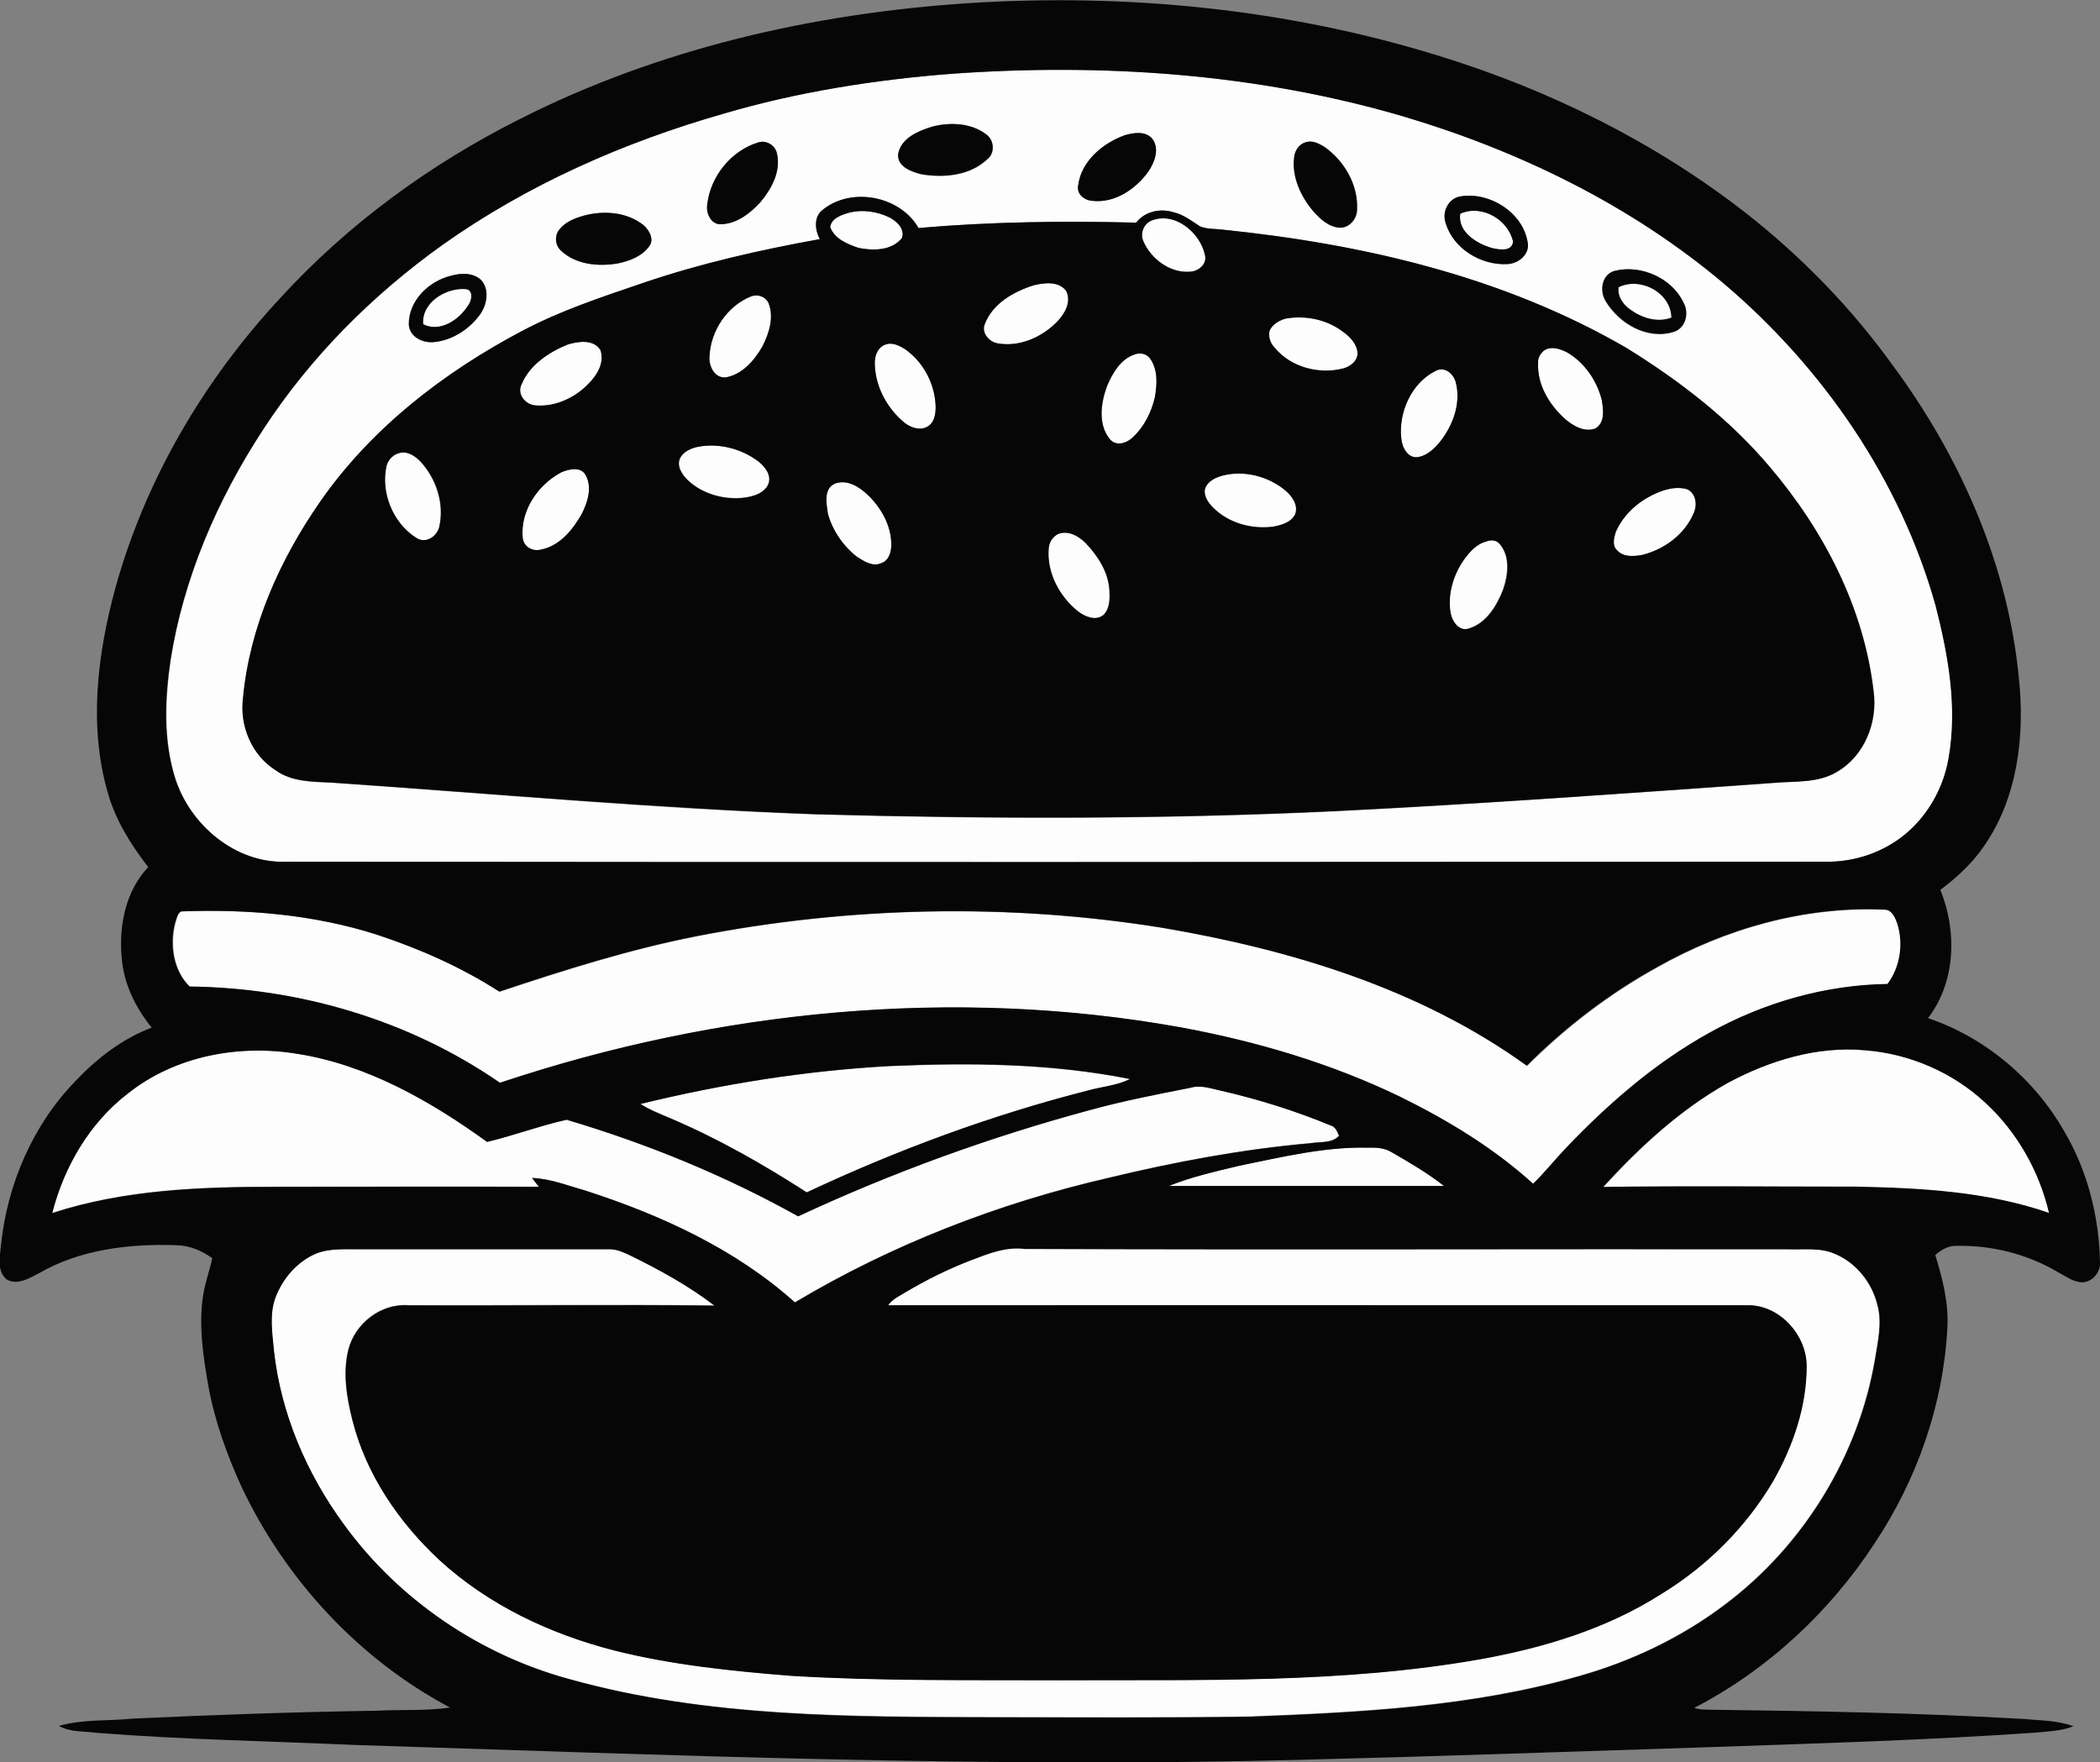 <?xml version="1.0" encoding="utf-8"?>
<!-- Generator: Adobe Illustrator 19.2.0, SVG Export Plug-In . SVG Version: 6.00 Build 0)  -->
<svg version="1.1" id="Layer_1" xmlns="http://www.w3.org/2000/svg" xmlns:xlink="http://www.w3.org/1999/xlink" x="0px" y="0px"
	 viewBox="0 0 663 556.4" enable-background="new 0 0 663 556.4" xml:space="preserve">
<rect x="0" y="0" width="663" height="556.4" fill="#808080" stroke="none"/>
<g>
	<path fill="#FDFDFE" d="M300.4,23.3c47.7-3.4,96.2-0.1,142.2,13.3c36.9,10.9,72.3,28.1,101.8,53c31.3,26.6,55.7,61.9,66.8,101.7
		c4,15.6,6.9,31.9,4.1,48c-1.9,11.4-8.8,22-18.9,27.7c-6.2,3.5-13.4,5.3-20.6,5.1c-161.7,0.1-323.4,0.2-485,0
		c-16.3,0.8-31.1-11.7-35.6-26.9c-3.6-11.9-3-24.6-1.3-36.7c4.1-26.1,14.8-50.8,29.2-72.8c14.9-22.9,34.5-42.6,56.7-58.4
		c26.8-19,57.2-32.4,88.7-41.4C251.8,29,276.1,25.2,300.4,23.3z M294.3,40c-4.3,1.3-9.6,3.5-10.6,8.4c-0.8,4.2,4,5.9,7.3,6.7
		c7.1,1.2,15.4,0.4,20.8-4.8c2.4-1.9,2.1-5.7-0.1-7.6C306.8,38.8,300,38.5,294.3,40z M355.1,42.7c-6.9,2.5-13.7,8.1-14.7,15.8
		c-0.5,2.7,1.9,4.7,4.3,4.9c7.2,0.9,13.9-3.7,17.9-9.3c2-2.9,3.6-7.3,1.1-10.4C361.5,41.3,357.8,41.9,355.1,42.7z M239.3,45
		c-8.4,2.7-15,10.7-16,19.5c-0.5,2.8,1.2,6.6,4.5,6.3c4.9-0.2,9.2-3.5,12.3-7c3.5-4.2,6.5-9.7,5.2-15.3
		C244.8,45.8,241.8,44.1,239.3,45z M412.3,44.9c-2,0.6-3.4,2.5-3.6,4.5c-0.9,6.3,2,12.6,6,17.3c2.2,2.5,4.9,5,8.4,5.2
		c2.9,0.1,5.3-2.7,5.4-5.5c0.5-7.9-4-15.7-10.4-20.1C416.3,45.2,414.3,44.2,412.3,44.9z M461.2,62c-3.9,0.5-6.1,4.8-4.8,8.4
		c2.4,8.1,11.1,13.4,19.4,13c3.5-0.1,7.2-3.1,6.5-6.9C480.8,67.1,470.4,60.6,461.2,62z M259.8,66.2c-3,2.2-2.5,6.5-0.9,9.4
		c-18.9,3.4-37.8,7.6-56,13.9c-12.9,4.4-26,8.6-38,15.1c-24.8,13.1-47.7,30.9-63.8,54c-12.8,18.3-22.2,39.5-24.3,61.9
		c-1.1,8.7,2.7,18,10.3,22.8c5.1,3.7,11.7,3.6,17.7,3.9c51,3.5,101.9,8.2,153,10c54.7,1.5,109.4,1.6,164-1c46-2.3,92-5.7,138-8.9
		c6.8-0.7,14.1,0.1,20.2-3.5c8.6-5,12.9-15.6,11.6-25.3c-3-26.4-15.7-50.9-32.8-71c-12.8-15.1-28.6-27.2-45.3-37.6
		C474.6,87.3,430,77,385.8,72.5c-2.3-0.3-4.8-0.1-6.9-1c-2.7-1.8-5.3-3.8-8.5-4.5c-4.1-1.3-9-0.2-11.7,3.3
		c-22.9-0.5-45.8-0.3-68.7,1.7C284.2,61.9,268.9,58.9,259.8,66.2z M184.3,68.1c-2.8,0.8-5.7,1.9-7.6,4.2c-1.8,1.9-1.5,5.2,0.4,6.9
		c4.8,4.4,11.7,5,17.8,4c3.8-0.8,7.9-2.2,10.1-5.6c1.5-2.2-0.2-5-1.9-6.5C197.9,66.9,190.6,66.4,184.3,68.1z M509.9,85.5
		c-4.2,1.1-5.1,6.4-3,9.7c4.2,7,13,12.2,21.3,9.7c3.8-1.1,5.1-5.8,3.3-9.1C528,87.8,518.3,83.5,509.9,85.5z M142.3,87.1
		c-7,1.8-13.3,7.9-13.3,15.4c0.2,3.9,4.3,5.9,7.8,5.6c5.9-0.5,11.4-4.1,14.8-8.9c2.1-3.1,3-7.7,0.2-10.7
		C149.3,86,145.4,86.2,142.3,87.1z"/>
</g>
<path fill="#FDFDFE" d="M268.3,67.1c4.1-1,8.6-0.3,12.4,1.5c2.3,1.2,5,3.6,4.1,6.5c-3.1,4.1-9.1,4.1-13.7,3.2
	c-3.5-1.2-7.6-2.8-9-6.6C262.5,68.8,265.9,67.7,268.3,67.1z"/>
<path fill="#FDFDFE" d="M461,67.5c6.7-3.1,15.2,1.8,16.7,8.9c-0.4,3.3-4.4,2.5-6.7,2C466.2,76.9,460.2,73.3,461,67.5z"/>
<path fill="#FDFDFE" d="M363.2,69.8c7.4-3.3,15.7,3.5,17.3,10.7c0.8,2.9-2.1,5.2-4.7,5.3c-6.3,0.5-12.3-3.9-14.7-9.5
	C359.9,74,360.9,71,363.2,69.8z"/>
<path fill="#FDFDFE" d="M326.3,90.1c3.4-0.9,8-1.5,10.4,1.8c1.7,3.4-0.5,7.1-2.8,9.6c-4.8,5-12,8.2-19,6.9c-2.6-0.5-5.1-3.4-3.9-6.1
	C313.4,95.9,320,92.1,326.3,90.1z"/>
<path fill="#FDFDFE" d="M511,90.7c6.9-3.4,16.6,1.7,16.7,9.6c-4.5,1.7-9.4,0.1-13.1-2.6C512.4,96.1,510.6,93.5,511,90.7z"/>
<path fill="#FDFDFE" d="M133.6,102.4c-0.6-6.9,7.2-11.6,13.4-11.2c2.5,0.2,2.1,3.6,0.9,5C145.1,100.9,139,105.1,133.6,102.4z"/>
<path fill="#FDFDFE" d="M237.1,93.6c2.1-0.8,4.5,0,5.5,2c1.8,4.5,0.2,9.6-1.9,13.8c-2.6,4.5-6.5,9-11.8,9.8c-3.5,0-5.2-3.8-4.9-6.8
	C224.4,104.4,229.6,96.6,237.1,93.6z"/>
<path fill="#FDFDFE" d="M405.9,100.6c6.2-1,12.9,0.2,18,4c2.3,1.6,4.5,3.9,4.7,6.8c0.1,2.6-2.3,4.3-4.6,4.9
	c-7.6,1.9-16.4-0.3-21.5-6.5c-1.4-1.4-2.1-3.4-1.7-5.4C401.7,102.4,403.8,101.2,405.9,100.6z"/>
<path fill="#FDFDFE" d="M179.2,108.8c3.3-1,8.2-1.8,10.4,1.8c1.5,4.8-2,9.1-5.4,12.1c-4.2,3.6-9.7,5.9-15.3,5.3
	c-3.1-0.3-5.8-3.6-4.2-6.7C167.2,115.3,173.3,111.2,179.2,108.8z"/>
<path fill="#FDFDFE" d="M279.3,108.9c2.2-1,4.6,0.2,6.5,1.4c5.8,4.1,9.4,11,9.6,18.1c0,2.2-0.3,4.9-2.4,6.2c-2.3,1.5-5.3,0.6-7.3-1
	c-5.5-4.4-9.2-11.2-9.5-18.2C276,112.9,276.8,110,279.3,108.9z"/>
<path fill="#FDFDFE" d="M487.2,110.9c2.2-1.8,5.3-0.8,7.6,0.4c5.5,3.3,9.3,8.9,10.9,15c0.5,3,1.1,7.1-2,9c-3.5,1.3-7.1-0.9-9.7-3.1
	c-4.9-4.5-8.8-10.9-8.4-17.8C485.5,113,486.3,111.8,487.2,110.9z"/>
<path fill="#FDFDFE" d="M358.3,111.9c1.7-0.7,3.7-0.2,4.8,1.3c2.6,3.5,2.3,8.2,1.6,12.3c-1.1,4.7-3.4,9.3-7,12.7
	c-1.8,1.8-5.2,2.8-7.1,0.7c-4-4.7-3-11.6-1-17C351.2,117.8,353.8,113.4,358.3,111.9z"/>
<path fill="#FDFDFE" d="M453.3,117.1c2.8-1.5,5.6,0.9,6.3,3.6c1.6,6.1-0.5,12.5-4,17.5c-1.9,2.7-4.4,5.4-7.7,6.1
	c-3.4,0.7-5.3-3.1-5.5-5.9C441.5,130.1,445.7,120.8,453.3,117.1z"/>
<path fill="#FDFDFE" d="M220.3,141.1c6.6-1.3,13.8,0.5,19.1,4.5c2.1,1.7,4.3,4.6,3.1,7.4c-1.6,3.1-5.4,3.9-8.6,4.2
	c-5.9,0.4-12.1-1.3-16.5-5.4c-1.9-1.8-4-4.7-2.6-7.4C216,142.6,218.2,141.6,220.3,141.1z"/>
<path fill="#FDFDFE" d="M126.3,143c2.4-0.6,4.7,1,6.3,2.7c5.1,5.5,7.7,13.4,6,20.8c-0.8,3.1-4.4,5.4-7.3,3.4
	c-7.4-4.7-11.3-14.4-9.3-22.9C122.6,144.9,124.3,143.4,126.3,143z"/>
<path fill="#FDFDFE" d="M177.3,149.1c2.4-1,6.3-1.9,7.7,1.2c2,3.8,0.5,8.4-1.3,12c-2.8,5-7,10.1-12.8,11.3c-2.8,0.7-5.7-1-5.9-3.9
	C164.3,161.1,169.9,152.9,177.3,149.1z"/>
<path fill="#FDFDFE" d="M386.3,150.1c6.7-1.6,14,0.3,19.3,4.6c2.2,1.8,4.4,4.6,3.3,7.7c-1.3,2.5-4.3,3.4-6.9,3.9
	c-6.8,0.9-14.1-1.1-19-6c-1.5-1.5-2.9-3.5-2.6-5.8C381.1,151.8,383.9,150.7,386.3,150.1z"/>
<path fill="#FDFDFE" d="M263.9,152.6c3.8-1.2,7.4,1.2,10,3.6c4.3,4.2,7.6,10,7.5,16.1c-0.1,2.2-0.8,4.7-3.1,5.5
	c-2.8,1.3-5.6-0.6-7.9-2.1c-4.3-3.4-7.6-8.2-9-13.4C260.9,159,259.9,154.1,263.9,152.6z"/>
<path fill="#FDFDFE" d="M525.1,154.9c2.5-0.8,5.2-1.1,7.7-0.3c2.8,1.4,3.2,5.1,1.8,7.8c-2.9,6.5-9.3,11.1-16.1,12.9
	c-2.7,0.5-6,0.7-8-1.5c-1.6-1.5-1-3.9-0.4-5.7C512.9,161.6,518.7,157,525.1,154.9z"/>
<path fill="#FDFDFE" d="M334.1,168.6c3.2-1.2,6.4,0.7,8.6,2.9c3.9,4.1,7.2,9.2,7.5,15c0.2,2.6,0.2,5.7-1.9,7.7
	c-2.5,2-5.9,0.5-8.1-1.2c-5.8-4.6-9.8-12.1-9.2-19.7C331.1,171.3,332.3,169.5,334.1,168.6z"/>
<path fill="#FDFDFE" d="M469.2,171c1.5-0.6,3.2-0.5,4.3,0.8c3.3,4,2.5,9.8,1,14.3c-2,5.1-5.2,10.6-10.8,12.3
	c-3.2,1.1-5.3-2.2-5.8-4.9c-1-5.8,0.8-11.9,4.1-16.7C463.9,174.3,466.1,171.8,469.2,171z"/>
<path fill="#FDFDFE" d="M57.2,287.8c20.8-0.8,42,1,61.9,7.4c13.5,4.4,26.7,10.2,38.7,18c20.4-6.8,41.1-13.4,62.2-17.5
	c48.3-9.5,98.3-10.5,146.9-2.7c40.6,6.9,81.5,19.2,115.3,43.6c12.1-12.1,25.9-22.7,40.9-31c21.7-12.3,46.7-19.4,71.8-18.3
	c2.5-0.1,3.5,2.5,4.3,4.5c2,6.3,0.9,13.7-3.1,19c-19.7,0.2-39.3,5.8-56.4,15.5c-17.1,9.5-32,22.5-45.4,36.6
	c-3.5,3.6-6.6,7.5-10.1,11c-12.5-11.3-27-20.1-42-27.5c-21.9-10.5-45.3-17.5-69.2-21.9c-71.6-13-146.2-5.5-215,17.5
	c-28.6-19.8-63.3-30-98-30.4c-5.2-5.1-6.3-13.2-4.6-20C55.8,290.2,55.9,288.5,57.2,287.8z"/>
<path fill="#FDFDFE" d="M40.5,345.2c14.8-11.8,34.9-15.5,53.4-12.5c22.1,3.4,42,14.8,59.8,27.8c8.4-2.1,16.6-5.1,25.1-7
	c25.3,7.5,50,17.6,73.1,30.5c29.6-13.8,60.4-24.9,91.9-33.5c10.6-2.9,21.3-5,32-7.1c3.3-0.9,6.7,0.4,9.9,1
	c11.7,2.7,23.2,6.3,34.3,10.9c1.6,0.4,2.1,2,2.7,3.3c-2.3,2.4-5.8,1.8-8.8,2.3c-21.6,1.9-43,5.9-64.1,11
	c-34.7,8-68.3,21.1-98.9,39.3c-18.8-16.8-42.3-27.6-66.1-35.3c-5.6-1.5-11.1-3.8-16.9-4c0.6,0.7,1.7,2.1,2.2,2.8
	c-27.8-0.1-55.6,0-83.4,0c-23.6,0-47.7,0.9-70.3,8.3C20.3,368.4,28.3,354.5,40.5,345.2z"/>
<path fill="#FDFDFE" d="M545.4,342c13.2-7.2,28.3-11.8,43.4-10.3c14.1,1,27.7,6.9,38.1,16.6c10,9.2,17,21.6,20.1,34.8
	c-19.6-6.8-40.7-7.8-61.2-8.3c-26.6,0-53.1-0.3-79.6,0.1C517.7,362.3,530.5,350.4,545.4,342z"/>
<path fill="#FDFDFE" d="M202.2,348.6c25.8-6.3,52.1-10.5,78.6-11.9c25.4-1.1,51-0.9,76,4.1c-4.1,2-8.8,2.3-13.2,3.6
	c-30.6,7.8-60.4,18.7-88.9,32.2c-13.8-8.9-28.2-17-43.3-23.5C208.3,351.6,205,350.4,202.2,348.6z"/>
<path fill="#FDFDFE" d="M391.3,368.1c13.3-2.8,26.8-6,40.4-5.7c2.6,0,5.3,0,7.6,1.4c5.7,3.3,11.4,6.6,16.6,10.7c-29,0-57.9,0-86.9,0
	C376.2,371.6,383.8,369.9,391.3,368.1z"/>
<path fill="#FDFDFE" d="M99.9,395.8c4.1-1.6,8.5-1.3,12.8-1.4c26.4,0,52.7,0,79.1,0c2.7-0.2,5.2,1.1,7.6,2.2
	c9.1,4.5,18.1,9.4,26.1,15.6c-32.2-0.4-64.4,0-96.7-0.1c-8.7-0.6-16.8,5.8-18.9,14.1c-1.8,7.3-0.5,15,1.3,22.2
	c4.3,17.1,14.7,32.1,27.4,44.1c15.5,14.3,35,23.5,55.3,28.6c18.2,4.6,37,6.5,55.8,8c28.3,1.7,56.7,1.3,85,1.4
	c44.4-0.2,89.1,1.1,132.9-6.7c19.9-3.6,39.7-9.7,56.9-20.6c14.4-8.8,26.8-21.1,35.3-35.7c6.3-11,10.5-23.5,10.5-36.2
	c0-9.6-8-18.8-17.8-19.2c-90.7,0-181.5,0-272.2,0c1.2-1.9,3.3-2.8,5.1-3.9c6.8-3.9,13.7-7.5,21-10.3c5.5-2.1,11.1-4.4,17.1-3.6
	c80.4,0.2,160.7,0,241,0.1c4.9,0.1,10-0.6,14.6,1.4c6.8,2.8,11.9,9.2,13.6,16.3c1.5,5.6,0.1,11.5-0.8,17.1
	c-5.2,30.5-22.5,58.7-47.2,77.3c-13.8,10.5-29.6,18-46.2,22.7c-33.8,9.7-69.1,11.4-104,12.8c-26.7,0.4-53.4,0.2-80,0.2
	c-45.2-0.2-91.2,0.2-135-12.1c-28.3-7.7-53.8-25.1-71-48.8c-11.8-16.1-19.9-35-22.1-54.9c-0.5-5.6-1.5-11.4,0.5-16.8
	C89.3,403.7,93.9,398.3,99.9,395.8z"/>
<g>
	<g>
		<path fill="#060606" d="M163.9,37.7c43.9-22.3,92.9-33.5,141.8-36.7c50.1-3.2,101,1.8,149.1,16.8c34.6,10.7,67.7,27.1,96.3,49.4
			c17.5,13.7,33.2,29.8,46.2,47.8c21.5,29,36.7,63.2,40.1,99.3c1.9,18-0.4,37.5-10.9,52.7c-3.7,5.5-8.6,10-13.9,14
			c5.3,13.1,4.9,29-3.9,40.5c18.1,6.1,33.7,19.3,43.1,35.9c7.3,12.4,10.9,26.8,11.2,41.1c0.3,3.3-2.7,6.7-6.1,6.4
			c-2.7-0.3-4.9-2-7.2-3.2c-9.6-5.7-20.8-8.5-31.9-8.3c-2.6-0.1-4.9,1.2-6.8,2.9c2.3,7.5,4.3,15.3,3.8,23.2
			c-1.3,24.2-9.6,47.8-23,67.9c-14.2,21.7-33.9,40-56.9,51.9c1.9,0.7,3.9,0.5,5.9,0.6c32.7,0.4,65.3,1,98,2.9
			c5.3,0.5,10.7,0.4,15.8,2.3c-3.7,1.5-7.8,1.6-11.8,2c-34.3,2.4-68.7,3.4-103,4.6c-43,1.4-86,2.9-129,4
			c-99.7,2.6-199.4-1.5-299-4.7c-27-1.2-54.1-1.7-81.1-3.8c-4-0.6-8.4-0.1-12.1-2.2c7.6-2.2,15.5-1.5,23.2-2.3
			c25.6-1.2,51.3-2.1,77-2.5c7.8-0.4,15.6,0.1,23.3-1c-28.7-15.2-51.9-40.3-65.8-69.6c-4.7-10.3-8.6-21.1-10.6-32.4
			c-1.6-9.2-3-18.7-1.6-28c0.6-4.1,2.1-7.9,2.9-11.9c-3.3-2.4-7.2-4-11.3-4.1c-14.8-0.5-30.3,1.3-43.3,8.8c-3.1,1.6-6.9,4-10.3,2
			c-3.2-2.7-2.1-7.2-1.8-10.8c2-19.2,10-37.9,23.5-51.8c6.8-7.2,14.8-13.4,24.1-16.9c-5.2-6.4-8.9-14-9.5-22.3
			c-0.9-10,1.3-20.9,8.4-28.4c-5.5-7.1-10.4-14.9-12.8-23.6c-6.1-21.2-3.2-43.9,2.5-64.8C46,151.3,64.4,120,88.5,94.1
			C109.8,70.8,135.7,51.9,163.9,37.7z M300.4,23.3c-24.3,1.9-48.5,5.7-72,12.6c-31.5,9-61.9,22.4-88.7,41.4
			c-22.2,15.9-41.8,35.5-56.7,58.4c-14.4,22-25.1,46.8-29.2,72.8c-1.8,12.1-2.3,24.8,1.3,36.7c4.6,15.2,19.3,27.7,35.6,26.9
			c161.7,0.2,323.4,0.1,485,0c7.2,0.2,14.3-1.5,20.6-5.1c10.1-5.7,17-16.3,18.9-27.7c2.8-16-0.1-32.4-4.1-48
			c-11.1-39.7-35.5-75.1-66.8-101.7c-29.5-24.9-64.9-42.1-101.8-53C396.6,23.2,348.1,19.9,300.4,23.3z M57.2,287.8
			c-1.3,0.7-1.4,2.4-2,3.7c-1.7,6.8-0.6,14.9,4.6,20c34.7,0.4,69.4,10.6,98,30.4c68.8-23,143.4-30.4,215-17.5
			c23.8,4.4,47.3,11.3,69.2,21.9c15,7.4,29.6,16.2,42,27.5c3.6-3.5,6.7-7.4,10.1-11c13.4-14.1,28.3-27.1,45.4-36.6
			c17.2-9.6,36.7-15.2,56.4-15.5c4-5.3,5.1-12.7,3.1-19c-0.7-2-1.7-4.6-4.3-4.5c-25.1-1.1-50.1,6-71.8,18.3
			c-15,8.3-28.8,18.9-40.9,31c-33.8-24.4-74.6-36.7-115.3-43.6c-48.6-7.8-98.6-6.7-146.9,2.7c-21.2,4.2-41.8,10.7-62.2,17.5
			c-12-7.7-25.1-13.5-38.7-18C99.2,288.8,78,287,57.2,287.8z M40.5,345.2c-12.2,9.3-20.3,23.2-24,37.9c22.6-7.4,46.7-8.3,70.3-8.3
			c27.8,0,55.6-0.1,83.4,0c-0.6-0.7-1.7-2.1-2.2-2.8c5.8,0.2,11.3,2.4,16.9,4c23.8,7.7,47.3,18.4,66.1,35.3
			c30.6-18.3,64.2-31.3,98.9-39.3c21.1-5.1,42.5-9.1,64.1-11c3-0.5,6.5,0.1,8.8-2.3c-0.6-1.3-1.1-2.9-2.7-3.3
			c-11.1-4.6-22.6-8.2-34.3-10.9c-3.3-0.7-6.6-2-9.9-1c-10.7,2.1-21.5,4.2-32,7.1c-31.5,8.5-62.3,19.7-91.9,33.5
			c-23.1-12.9-47.8-23-73.1-30.5c-8.5,1.9-16.7,5-25.1,7c-17.9-12.9-37.8-24.3-59.8-27.8C75.5,329.7,55.4,333.4,40.5,345.2z
			 M545.4,342c-15,8.4-27.8,20.2-39.3,32.8c26.5-0.4,53.1-0.1,79.6-0.1c20.6,0.4,41.6,1.5,61.2,8.3c-3.1-13.2-10.1-25.6-20.1-34.8
			c-10.3-9.6-24-15.5-38.1-16.6C573.7,330.3,558.6,334.9,545.4,342z M202.2,348.6c2.9,1.9,6.1,3.1,9.2,4.4
			c15.1,6.4,29.5,14.6,43.3,23.5c28.6-13.4,58.3-24.4,88.9-32.2c4.4-1.2,9-1.5,13.2-3.6c-25-5-50.6-5.2-76-4.1
			C254.3,338.1,228,342.3,202.2,348.6z M391.3,368.1c-7.5,1.8-15.1,3.5-22.3,6.4c29,0,57.9,0,86.9,0c-5.2-4.1-10.9-7.4-16.6-10.7
			c-2.3-1.4-5-1.5-7.6-1.4C418.1,362.1,404.7,365.4,391.3,368.1z M99.9,395.8c-6,2.5-10.6,7.8-12.9,13.9c-2,5.4-1,11.2-0.5,16.8
			c2.2,19.9,10.3,38.8,22.1,54.9c17.2,23.7,42.8,41.1,71,48.8c43.9,12.3,89.8,12,135,12.1c26.7,0,53.4,0.2,80-0.2
			c34.9-1.3,70.2-3.1,104-12.8c16.6-4.7,32.5-12.3,46.2-22.7c24.7-18.6,42-46.8,47.2-77.3c0.9-5.6,2.3-11.5,0.8-17.1
			c-1.7-7.1-6.7-13.5-13.6-16.3c-4.6-2-9.8-1.2-14.6-1.4c-80.3-0.1-160.7,0.2-241-0.1c-6-0.8-11.6,1.5-17.1,3.6
			c-7.3,2.8-14.3,6.3-21,10.3c-1.8,1.1-3.9,2.1-5.1,3.9c90.7-0.1,181.5,0,272.2,0c9.7,0.4,17.8,9.6,17.8,19.2
			c0,12.8-4.3,25.2-10.5,36.2c-8.6,14.6-20.9,26.9-35.3,35.7c-17.2,11-37,17-56.9,20.6c-43.9,7.8-88.6,6.5-132.9,6.7
			c-28.3-0.1-56.7,0.3-85-1.4c-18.7-1.5-37.5-3.4-55.8-8c-20.3-5.2-39.8-14.4-55.3-28.6c-12.8-11.9-23.1-27-27.4-44.1
			c-1.8-7.2-3.1-14.8-1.3-22.2c2.1-8.3,10.2-14.7,18.9-14.1c32.2,0.2,64.4-0.3,96.7,0.1c-8.1-6.2-17-11.1-26.1-15.6
			c-2.4-1.1-4.8-2.4-7.6-2.2c-26.4,0-52.7,0-79.1,0C108.5,394.5,104,394.2,99.9,395.8z"/>
	</g>
	<path fill="#060606" d="M294.3,40c5.7-1.5,12.5-1.2,17.3,2.6c2.3,1.9,2.5,5.7,0.1,7.6c-5.4,5.2-13.7,6-20.8,4.8
		c-3.2-0.8-8-2.5-7.3-6.7C284.7,43.5,290,41.3,294.3,40z"/>
	<path fill="#060606" d="M355.1,42.7c2.8-0.8,6.4-1.4,8.6,1c2.5,3.1,0.9,7.4-1.1,10.4c-4,5.6-10.7,10.2-17.9,9.3
		c-2.5-0.2-4.9-2.2-4.3-4.9C341.4,50.8,348.2,45.2,355.1,42.7z"/>
	<path fill="#060606" d="M239.3,45c2.6-0.9,5.5,0.9,6,3.5c1.3,5.6-1.7,11.1-5.2,15.3c-3.2,3.5-7.4,6.8-12.3,7
		c-3.3,0.3-5-3.5-4.5-6.3C224.3,55.7,230.8,47.6,239.3,45z"/>
	<path fill="#060606" d="M412.3,44.9c2-0.6,4,0.4,5.7,1.4c6.4,4.5,10.9,12.2,10.4,20.1c-0.1,2.8-2.5,5.6-5.4,5.5
		c-3.5-0.2-6.2-2.7-8.4-5.2c-4-4.7-6.9-11-6-17.3C408.9,47.3,410.3,45.4,412.3,44.9z"/>
	<g>
		<path fill="#060606" d="M461.2,62c9.1-1.5,19.6,5.1,21.1,14.5c0.8,3.8-2.9,6.8-6.5,6.9c-8.3,0.4-17-4.9-19.4-13
			C455.2,66.8,457.4,62.5,461.2,62z M461,67.5c-0.8,5.8,5.2,9.4,10,10.8c2.2,0.5,6.3,1.3,6.7-2C476.2,69.3,467.7,64.4,461,67.5z"/>
	</g>
	<g>
		<path fill="#060606" d="M259.8,66.2c9.1-7.3,24.4-4.3,30.2,5.8c22.8-2,45.8-2.3,68.7-1.7c2.7-3.5,7.5-4.6,11.7-3.3
			c3.2,0.7,5.8,2.8,8.5,4.5c2.2,0.9,4.6,0.7,6.9,1c44.3,4.5,88.8,14.8,127.6,37.3c16.7,10.3,32.6,22.5,45.3,37.6
			c17.1,20.1,29.8,44.6,32.8,71c1.3,9.7-2.9,20.3-11.6,25.3c-6.1,3.7-13.4,2.9-20.2,3.5c-46,3.3-91.9,6.6-138,8.9
			c-54.6,2.6-109.4,2.5-164,1c-51.1-1.9-102-6.5-153-10c-6-0.3-12.6-0.2-17.7-3.9c-7.6-4.8-11.4-14-10.3-22.8
			c2.1-22.4,11.6-43.6,24.3-61.9c16.1-23.2,39-40.9,63.8-54c12.1-6.4,25.1-10.7,38-15.1c18.2-6.2,37.1-10.5,56-13.9
			C257.3,72.7,256.8,68.4,259.8,66.2z M268.3,67.1c-2.4,0.7-5.8,1.7-6.2,4.6c1.4,3.8,5.5,5.4,9,6.6c4.6,0.9,10.5,0.9,13.7-3.2
			c0.9-2.9-1.7-5.3-4.1-6.5C276.9,66.8,272.4,66.1,268.3,67.1z M363.2,69.8c-2.3,1.2-3.3,4.1-2.2,6.5c2.5,5.6,8.5,10,14.7,9.5
			c2.6-0.1,5.5-2.4,4.7-5.3C378.9,73.3,370.6,66.5,363.2,69.8z M326.3,90.1c-6.3,2-12.9,5.7-15.4,12.2c-1.2,2.7,1.3,5.6,3.9,6.1
			c7,1.3,14.2-1.9,19-6.9c2.4-2.5,4.5-6.2,2.8-9.6C334.3,88.7,329.6,89.3,326.3,90.1z M237.1,93.6c-7.5,3-12.7,10.8-13.1,18.8
			c-0.3,3,1.4,6.9,4.9,6.8c5.4-0.8,9.3-5.4,11.8-9.8c2.1-4.1,3.8-9.2,1.9-13.8C241.6,93.6,239.2,92.8,237.1,93.6z M405.9,100.6
			c-2.1,0.6-4.2,1.8-5.1,3.9c-0.4,2,0.3,4,1.7,5.4c5.1,6.1,13.9,8.4,21.5,6.5c2.2-0.6,4.6-2.3,4.6-4.9c-0.2-2.9-2.4-5.2-4.7-6.8
			C418.7,100.8,412,99.5,405.9,100.6z M179.2,108.8c-5.9,2.4-12,6.4-14.5,12.5c-1.6,3.1,1.1,6.4,4.2,6.7c5.5,0.5,11.1-1.7,15.3-5.3
			c3.4-3,6.9-7.3,5.4-12.1C187.4,107,182.5,107.8,179.2,108.8z M279.3,108.9c-2.5,1-3.3,4-3.1,6.5c0.3,7.1,4.1,13.8,9.5,18.2
			c2,1.5,5,2.5,7.3,1c2.1-1.3,2.4-4,2.4-6.2c-0.2-7.1-3.8-14-9.6-18.1C283.9,109.1,281.5,107.9,279.3,108.9z M487.2,110.9
			c-0.9,0.9-1.7,2.1-1.6,3.5c-0.4,6.9,3.4,13.3,8.4,17.8c2.6,2.3,6.2,4.4,9.7,3.1c3.1-1.9,2.5-6,2-9c-1.5-6.1-5.4-11.8-10.9-15
			C492.5,110.1,489.4,109.1,487.2,110.9z M358.3,111.9c-4.5,1.4-7,5.9-8.8,9.9c-2,5.4-3,12.3,1,17c2,2.2,5.3,1.1,7.1-0.7
			c3.6-3.3,5.9-7.9,7-12.7c0.7-4.1,1-8.8-1.6-12.3C362,111.7,359.9,111.3,358.3,111.9z M453.3,117.1c-7.6,3.7-11.8,13-10.9,21.3
			c0.2,2.8,2.1,6.6,5.5,5.9c3.3-0.7,5.8-3.4,7.7-6.1c3.5-5,5.6-11.4,4-17.5C458.9,118,456.1,115.6,453.3,117.1z M220.3,141.1
			c-2.1,0.4-4.4,1.4-5.5,3.4c-1.4,2.7,0.6,5.6,2.6,7.4c4.4,4,10.7,5.8,16.5,5.4c3.2-0.3,7-1.1,8.6-4.2c1.3-2.9-0.9-5.7-3.1-7.4
			C234.1,141.7,226.9,139.8,220.3,141.1z M126.3,143c-2,0.4-3.6,2-4.2,3.9c-2,8.5,1.9,18.2,9.3,22.9c2.9,2,6.5-0.3,7.3-3.4
			c1.7-7.4-0.9-15.3-6-20.8C131,144,128.7,142.4,126.3,143z M177.3,149.1c-7.3,3.8-13,12-12.3,20.5c0.2,3,3.1,4.7,5.9,3.9
			c5.9-1.2,10-6.3,12.8-11.3c1.8-3.6,3.3-8.2,1.3-12C183.6,147.2,179.7,148.1,177.3,149.1z M386.3,150.1c-2.4,0.6-5.1,1.8-5.9,4.4
			c-0.4,2.2,1.1,4.3,2.6,5.8c4.9,4.9,12.2,6.9,19,6c2.6-0.5,5.6-1.3,6.9-3.9c1.1-3-1.1-5.9-3.3-7.7
			C400.3,150.4,392.9,148.5,386.3,150.1z M263.9,152.6c-4,1.4-3,6.4-2.5,9.7c1.5,5.3,4.8,10.1,9,13.4c2.3,1.5,5.1,3.4,7.9,2.1
			c2.3-0.8,3-3.3,3.1-5.5c0.1-6.2-3.1-11.9-7.5-16.1C271.3,153.8,267.7,151.4,263.9,152.6z M525.1,154.9c-6.4,2.2-12.3,6.8-15,13.1
			c-0.5,1.8-1.2,4.3,0.4,5.7c2,2.3,5.3,2,8,1.5c6.9-1.7,13.2-6.3,16.1-12.9c1.3-2.6,1-6.3-1.8-7.8
			C530.3,153.7,527.6,154.1,525.1,154.9z M334.1,168.6c-1.8,0.9-2.9,2.7-3,4.7c-0.6,7.6,3.4,15,9.2,19.7c2.2,1.7,5.6,3.2,8.1,1.2
			c2-2,2-5,1.9-7.7c-0.3-5.8-3.6-10.9-7.5-15C340.5,169.2,337.2,167.4,334.1,168.6z M469.2,171c-3.1,0.8-5.3,3.4-7.1,5.9
			c-3.3,4.8-5.1,10.9-4.1,16.7c0.5,2.6,2.6,5.9,5.8,4.9c5.5-1.7,8.8-7.2,10.8-12.3c1.6-4.6,2.3-10.3-1-14.3
			C472.4,170.4,470.7,170.4,469.2,171z"/>
	</g>
	<path fill="#060606" d="M184.3,68.1c6.3-1.7,13.6-1.2,18.9,3c1.7,1.5,3.4,4.3,1.9,6.5c-2.3,3.3-6.3,4.8-10.1,5.6
		c-6.1,1-13.1,0.4-17.8-4c-2-1.7-2.2-5-0.4-6.9C178.6,70,181.5,68.9,184.3,68.1z"/>
	<g>
		<path fill="#060606" d="M509.9,85.5c8.3-2,18.1,2.4,21.7,10.2c1.8,3.3,0.5,8.1-3.3,9.1c-8.3,2.5-17.1-2.7-21.3-9.7
			C504.9,91.8,505.7,86.5,509.9,85.5z M511,90.7c-0.4,2.9,1.4,5.4,3.6,7c3.7,2.7,8.6,4.3,13.1,2.6C527.5,92.3,517.8,87.3,511,90.7z"
			/>
	</g>
	<g>
		<path fill="#060606" d="M142.3,87.1c3.1-0.9,7-1.1,9.6,1.3c2.7,3,1.9,7.6-0.2,10.7c-3.4,4.8-8.9,8.4-14.8,8.9
			c-3.5,0.3-7.6-1.7-7.8-5.6C129,95,135.3,88.8,142.3,87.1z M133.6,102.4c5.4,2.7,11.5-1.5,14.3-6.1c1.1-1.5,1.6-4.8-0.9-5
			C140.8,90.8,133,95.5,133.6,102.4z"/>
	</g>
</g>
</svg>
